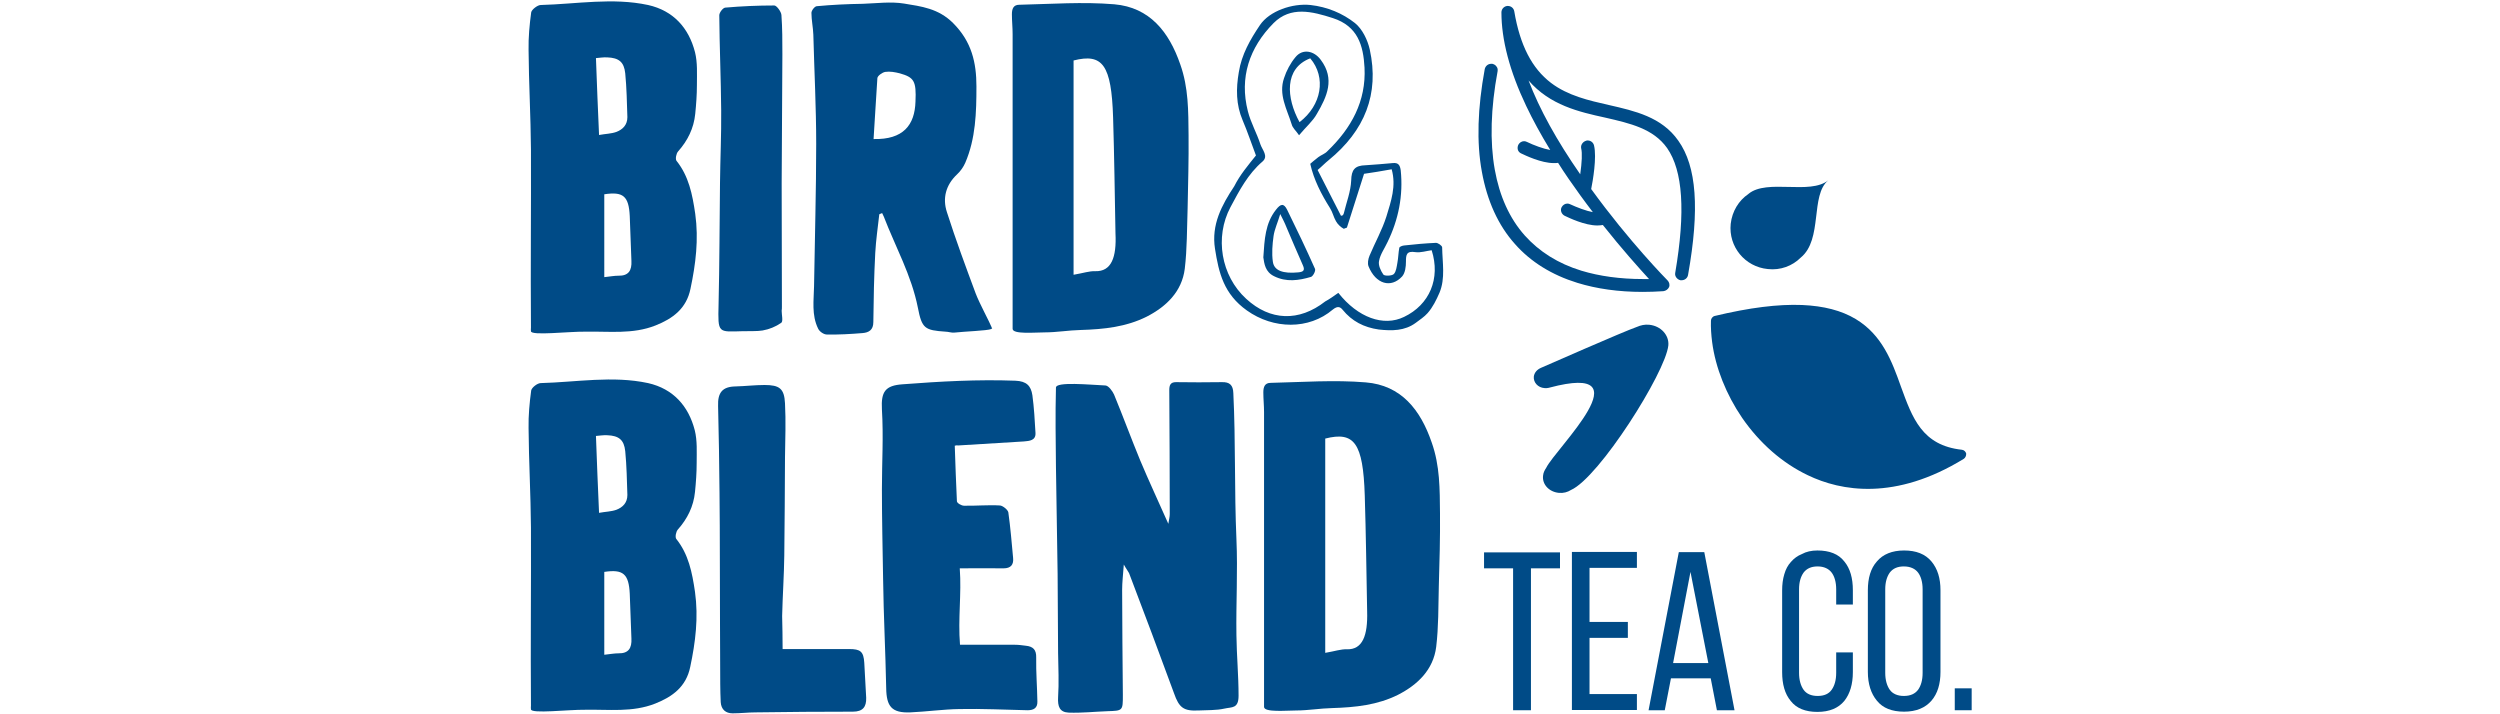 <?xml version="1.0" encoding="utf-8"?>
<!-- Generator: Adobe Illustrator 28.0.0, SVG Export Plug-In . SVG Version: 6.00 Build 0)  -->
<svg version="1.1" id="Reusable_Shopping_Bag" xmlns="http://www.w3.org/2000/svg" xmlns:xlink="http://www.w3.org/1999/xlink"
	 x="0px" y="0px" width="1050px" height="300px" viewBox="0 0 1050 300" style="enable-background:new 0 0 1050 300;"
	 xml:space="preserve">
<style type="text/css">
	.st0{fill-rule:evenodd;clip-rule:evenodd;fill:#004B87;}
	.st1{fill:#004B87;}
</style>
<g>
	<path class="st0" d="M416.3,138.2c-1.7,0.7-11.1,1-15.6,1.5c-1.1,0.1-2.5-0.4-3.6-0.4c-8.7-0.6-9.9-1.3-11.6-10.1
		c-2.7-13.6-9.4-25.5-14.3-38.2c-0.2-0.5-0.5-1-0.7-1.5c-0.4,0.2-0.9,0.3-1.2,0.5c-0.6,5.4-1.4,10.8-1.7,16.3
		c-0.5,9.7-0.7,19.3-0.8,29c0,3.3-1.9,4.4-4.6,4.6c-4.9,0.4-10,0.7-14.9,0.6c-1.3,0-3.1-1.2-3.7-2.5c-2.8-5.7-1.8-11.9-1.7-17.8
		c0.3-19.9,0.9-39.9,0.9-59.8c0-15.3-0.8-30.5-1.2-45.8c-0.1-3-0.8-6.2-0.8-9.2c0-1,1.4-2.8,2.3-2.8c6.4-0.6,12.8-0.9,19.3-1
		c5.8-0.2,11.7-1,17.3-0.1c7.2,1.2,14.4,2,20.6,8.2c7.8,7.8,9.8,16.6,9.8,26.6c0,10.9-0.3,21.9-4.7,32.1c-0.8,1.8-2,3.5-3.4,4.8
		c-4.8,4.5-6.2,10.1-4.3,15.9c3.7,11.6,7.9,22.9,12.1,34.2c1.6,4.2,5.9,12.1,6.7,14.2 M416.5,137.5c0.1,0.3,0.2,0.5,0.2,0.5
		c0,0.1-0.1,0.1-0.3,0.2 M366.9,58.4c12.5,0.3,17.3-5.9,17.6-15.7c0.4-8.7-0.6-10.2-6.6-11.9c-2-0.5-4.1-0.9-6.1-0.6
		c-1.2,0.2-3.2,1.6-3.3,2.6C367.9,41.3,367.5,49.7,366.9,58.4z"/>
	<path class="st0" d="M312.9,139.1c-0.3,0-0.6,0-0.9,0c-10.5,0.3-10.5,1-10.2-11.2c0.4-17,0.4-33.9,0.6-50.9
		c0.1-10.1,0.6-20.4,0.5-30.5c-0.1-13.4-0.7-26.7-0.8-40.1c0-1.1,1.5-3.1,2.5-3.2c6.8-0.6,13.8-0.9,20.6-0.9c1,0,2.9,2.6,3,4
		c0.4,5.5,0.4,11,0.4,16.6c-0.1,18-0.2,35.9-0.3,54c0,17.3,0.1,34.5,0.1,51.9c0,0.6,0,1.1-0.1,1.7c0,1.8,0.7,4.5-0.2,5.1
		c-2.3,1.6-5,2.7-7.8,3.2C317.9,139.2,315.3,139,312.9,139.1z"/>
	<g>
		<path class="st0" d="M527.5,65.3c-1.8-4.7-3.5-9.9-5.6-14.8c-2.8-6.6-2.8-13.2-1.6-20.2c1.2-7.5,4.8-13.7,8.9-19.8
			c4-5.9,13.6-9.2,21.2-8.4c7.1,0.8,13.5,3.5,18.7,7.6c3.1,2.5,5.3,7.1,6.2,11.1c4.1,18.7-2.1,34.1-17.3,46.5
			c-1.5,1.2-2.8,2.6-4.6,4.1c3,5.8,6.6,13,9.8,19.2c0.6,0,0.9-0.1,1.2-1c1.1-4.6,2.9-9.1,3.1-13.8c0.1-4.5,1.5-6.3,6.1-6.4
			c3.8-0.2,7.5-0.6,11.3-0.9c2.5-0.3,3.1,1,3.4,3c1.1,10.6-0.9,20.7-5.6,30.3c-1.2,2.6-3,5-3.5,7.8c-0.4,1.8,0.7,4.1,1.8,5.7
			c0.5,0.7,3.6,0.6,4.4-0.2c1-1,1.2-3.1,1.5-4.7c0.4-2.1,0.4-4.2,0.8-6.3c0.1-0.5,1.2-0.9,2-1c4.5-0.5,8.9-0.9,13.4-1.1
			c0.9,0,2.6,1.2,2.6,1.9c0.1,6.4,1.4,13-1.1,19c-1.3,3-2.8,6.1-5,8.6c-1.4,1.6-3.3,2.8-5,4.1c-4.6,3.4-10,3.4-15.5,2.8
			c-6.3-0.9-11.3-3.5-15.2-8.3c-0.9-1.1-2-1.8-4.1-0.1c-10.1,8.6-25,8.3-36.1,0.4c-9.7-6.9-11.8-15.7-13.4-25.9
			c-1.6-10.1,2.8-18.3,8.1-26.3C520.8,73.4,524.3,69.3,527.5,65.3z M562.1,123c8.2,10.4,19,14.3,27.6,10.1
			c10.7-5.1,15.4-16.1,11.6-28c-2.3,0.3-4.6,1.1-6.8,0.8c-3.8-0.6-4,1.1-4,4c0,2.1-0.3,4.7-1.6,6.2c-4.7,5.1-11.1,3.2-14.1-4.2
			c-0.5-1.2-0.2-3.1,0.4-4.5c2.3-5.5,5.3-10.8,7.1-16.5c1.9-6.3,4.2-12.7,2.2-19.8c-4.2,0.8-8.3,1.4-11.6,1.9
			c-2.5,7.8-4.8,15.2-7.2,22.6c-0.5,0.2-0.9,0.3-1.3,0.5c-1.2-0.6-2.6-1.9-3.3-3.2c-1-1.7-1.4-3.8-2.5-5.5
			c-3.7-5.9-6.8-11.9-8.3-18.6c0,0,2.3-2,3.4-2.8c1.2-0.9,2.8-1.4,3.8-2.5c10.1-9.7,16.3-21,15.6-35.1c-0.5-9.3-2.8-17.4-13.3-20.8
			c-8.7-2.8-17.7-5.1-24.9,2.1c-10.2,10.3-14.4,22.9-10.8,37c1.2,4.8,3.8,9.3,5.3,14c0.8,2.3,3.4,4.9,0.9,7.1
			c-6.2,5.3-9.8,12.3-13.5,19.2c-6.7,12.6-4,28.8,6.6,38.5c10.1,9.3,22.2,9.7,33.2,1.1C558.3,125.7,560.1,124.4,562.1,123z"/>
		<path class="st0" d="M530.6,108.1c0.5-7.6,0.8-14.3,5.3-20c2-2.6,3.3-2.8,4.7,0c4.1,8.3,8,16.5,11.7,24.8c0.4,0.9-0.9,3.2-1.7,3.4
			c-5.1,1.5-10.3,2.3-15.5-0.3C531.4,114.2,531,110.8,530.6,108.1z M537.7,89.9c-1.1,3.7-2.4,6.4-2.8,9.2c-0.5,3.6-0.8,7.3-0.3,10.8
			c0.5,3.8,4.3,5.1,10.6,4.5c2.2-0.2,3-0.8,2-3c-2.4-5.3-4.6-10.7-6.9-16C539.6,93.6,538.8,92.1,537.7,89.9z"/>
		<path class="st0" d="M545.6,56.8c-1.2-1.8-2.7-3-3.1-4.6c-2-6.4-5.6-12.5-3.2-19.4c1-3.1,2.7-6.3,4.8-8.8c3-3.7,7.8-2.7,10.6,1.1
			c6.1,8.1,2.6,15.5-1.6,22.7C551.4,50.9,548.5,53.3,545.6,56.8z M550.3,24.5c-11,4.2-10.1,16.6-4.5,26.8
			C555.1,44.2,557.1,32.5,550.3,24.5z"/>
	</g>
	<path class="st0" d="M223,297.9c-0.1-0.6,0-1,0-1.5c-0.2-25.9,0.1-50.4,0-74.8c-0.1-14-0.9-27.9-1-41.8c-0.1-5.3,0.4-10.6,1.1-15.8
		c0.2-1.2,2.6-3.1,4-3.1c15.1-0.4,30.2-3.2,45.1,0c10.6,2.4,17,9.7,19.6,19.8c1.1,4.4,0.8,9.1,0.8,13.8c0,4.1-0.3,8.1-0.7,12.1
		c-0.6,6.1-3.2,11.3-7.2,15.8c-0.8,0.9-1.2,3.1-0.7,3.9c5.2,6.5,6.7,14.1,7.9,22.3c1.5,10.8,0.2,21.1-2,31.5
		c-1.7,8.3-7.4,12.5-14.7,15.4c-9.6,3.8-19.5,2.4-29.4,2.6C238.8,298,223,299.9,223,297.9z M251.6,215.4c2.6-0.5,5.1-0.5,7.3-1.3
		c2.6-1,4.6-2.9,4.6-6.2c-0.2-6.2-0.3-12.2-0.9-18.4c-0.5-4.8-2.7-6.5-7.5-6.7c-1.7-0.1-3.4,0.2-4.8,0.3
		C250.7,193.9,251.1,204.5,251.6,215.4z M253.8,275c2.7-0.3,4.3-0.6,5.9-0.6c4.3,0.1,5.7-2.2,5.5-6.2c-0.3-6.3-0.4-12.5-0.7-18.8
		c-0.4-8.4-2.8-10.4-10.7-9.2C253.8,251.9,253.8,263.2,253.8,275z"/>
	<path class="st0" d="M401,187.2c0.3,8,0.5,15.6,0.9,23.3c0,0.8,1.9,1.9,3,1.9c5,0.1,10.1-0.4,15.1-0.1c1.2,0.1,3.3,1.8,3.5,2.9
		c0.9,6.4,1.4,12.7,2,19.1c0.3,2.8-0.9,4.4-4,4.4c-6.7-0.1-11.3,0-18.4,0c0.8,10.9-0.8,21.1,0.1,32.1c7.7,0,15.4,0,23.1,0
		c1.5,0,2.9,0.2,4.5,0.4c3.1,0.3,4.5,1.7,4.4,5c-0.1,6.2,0.4,12.2,0.5,18.4c0.1,2.7-1.5,3.7-4.1,3.7c-9.5-0.2-19.1-0.7-28.6-0.5
		c-6.9,0.1-13.8,1.1-20.7,1.4c-7.8,0.3-10-2.5-10.1-10.2c-0.3-15.3-1.1-30.5-1.3-45.8c-0.2-12.1-0.5-25.6-0.5-37.7
		c0-11.6,0.7-21.9,0-33.6c-0.4-7.4,1.4-10,8.7-10.5c15.7-1.2,31.6-2.1,47.4-1.5c4.6,0.2,6.5,2.1,7.1,6.1c0.7,5.2,1,10.5,1.3,15.8
		c0.2,3.2-2.5,3.4-4.8,3.6c-9.3,0.6-18.5,1.1-27.8,1.7C401.9,186.9,401.3,187.2,401,187.2z"/>
	<path class="st0" d="M328.7,272.6c10.1,0,19.1,0,27.9,0c4.8,0,6.1,1,6.4,5.8c0.2,4.9,0.6,9.8,0.8,14.7c0.1,3.8-1.4,5.8-5.6,5.8
		c-13.6,0-27.1,0.1-40.8,0.3c-3.2,0-6.4,0.4-9.7,0.4c-2.9,0-4.8-1.6-5-4.7c-0.1-2.6-0.2-5.1-0.2-7.7c0-8.6-0.1-17.3-0.1-25.8
		c-0.1-18,0-36-0.2-54.1c-0.1-12.2-0.3-24.6-0.6-36.8c-0.2-5.6,1.8-8.1,7.3-8.2c4.1-0.1,8.2-0.6,12.2-0.6c6.3,0,8.3,1.5,8.6,7.7
		c0.4,7.5,0.1,15,0,22.6c-0.1,13.8-0.1,27.6-0.3,41.3c-0.1,8.4-0.7,16.9-0.9,25.4C328.6,263.2,328.7,267.7,328.7,272.6z"/>
	<g>
		<path class="st1" d="M635.5,298.3v-59.6h-12.2v-6.7h31.9v6.7h-12.2v59.6H635.5z"/>
		<path class="st1" d="M683.7,261.3v6.6h-16.1v23.6h19.9v6.7h-27.3v-66.4h27.3v6.7h-19.9v22.7H683.7L683.7,261.3z"/>
		<path class="st1" d="M701.8,284.9l-2.6,13.4h-6.8l12.7-66.4h10.7l12.7,66.4h-7.4l-2.6-13.4H701.8z M702.7,278.5h14.8l-7.5-38.3
			L702.7,278.5z"/>
		<path class="st1" d="M763.3,231.2c5.1,0,8.9,1.5,11.3,4.6c2.5,3,3.6,7.1,3.6,12.1v6h-7v-6.4c0-3-0.7-5.4-1.9-7
			c-1.2-1.6-3.2-2.6-5.9-2.6s-4.6,0.9-5.9,2.6c-1.2,1.7-1.9,4-1.9,7v35.1c0,3,0.7,5.4,1.9,7.1c1.2,1.7,3.2,2.6,5.9,2.6
			c2.8,0,4.7-0.9,5.9-2.6c1.2-1.7,1.9-4,1.9-7.1V274h7v8.3c0,5-1.2,9.1-3.6,12.1c-2.5,3-6.2,4.6-11.3,4.6c-5,0-8.8-1.5-11.2-4.6
			c-2.5-3-3.6-7.1-3.6-12.1v-34.3c0-2.6,0.3-4.8,0.9-6.8c0.6-2.1,1.5-3.8,2.8-5.2c1.2-1.4,2.8-2.6,4.6-3.3
			C758.6,231.7,760.8,231.2,763.3,231.2z"/>
		<path class="st1" d="M784.5,247.9c0-5.1,1.2-9.2,3.8-12.1c2.5-3,6.4-4.6,11.4-4.6c5.1,0,8.9,1.5,11.5,4.6s3.8,7.1,3.8,12.1v34.3
			c0,5-1.2,9.1-3.8,12.1c-2.6,3-6.4,4.6-11.5,4.6c-5.1,0-8.9-1.5-11.4-4.6c-2.5-3-3.8-7.1-3.8-12.1V247.9z M791.8,282.6
			c0,3,0.7,5.4,1.9,7.1c1.2,1.7,3.3,2.6,5.9,2.6c2.8,0,4.7-0.9,6-2.6c1.2-1.7,1.9-4,1.9-7.1v-35.1c0-3-0.7-5.4-1.9-7
			c-1.2-1.6-3.2-2.6-6-2.6c-2.7,0-4.6,0.9-5.9,2.6c-1.2,1.7-1.9,4-1.9,7V282.6z"/>
		<path class="st1" d="M828.1,289.1v9.2H821v-9.2H828.1z"/>
	</g>
	<path class="st1" d="M824.8,192.7c-28.8,17.7-51.6,13.6-65.5,6.9c-10.7-5.1-20.2-13.4-27.6-24.1c-6.7-9.8-11.2-21.1-12.6-31.8
		c-0.4-3.1-0.6-6.2-0.5-9c0-0.9,0.7-1.8,1.6-2c14.6-3.5,26.6-5,36.7-4.6c9.1,0.4,16.5,2.3,22.5,5.9c11.1,6.7,15.2,17.7,19,28.4
		c4.8,13.2,8.9,24.7,25.6,26.5c0.9,0.1,1.6,0.8,1.8,1.6c0,0.1,0,0.1,0,0.2C825.8,191.5,825.4,192.3,824.8,192.7z"/>
	<path class="st1" d="M726.9,94c0.6-5.3,3.4-9.8,7.4-12.5l0.1-0.1c7.8-6.4,25.8,0.6,33.5-5.7c-7.7,6.3-2.2,24.8-11.6,32.5l0,0
		c-3.5,3.5-8.5,5.4-13.8,4.8C732.9,112.1,725.9,103.6,726.9,94z"/>
	<path class="st1" d="M704.9,59.1c-7-10-18.3-12.5-29.2-15c-8.4-1.9-17.2-3.9-24.3-9.3c-8-6.1-13-15.8-15.4-30
		c-0.2-1.3-1.3-2.3-2.7-2.3c-0.1,0-0.2,0-0.2,0c-1.4,0.1-2.5,1.3-2.5,2.7c0,11.4,3.4,24.6,10.4,39.3c2.8,5.9,6.2,12.1,10.1,18.5
		c-2.9-0.5-6.9-2-9.8-3.4c-0.4-0.2-0.8-0.3-1.2-0.3c-1,0-1.9,0.6-2.4,1.5c-0.3,0.7-0.4,1.3-0.2,2.1c0.2,0.7,0.7,1.2,1.3,1.5
		c1.9,0.9,8.5,4.1,13.8,4.1c0.7,0,1.2,0,1.8-0.1c2.8,4.5,6,9,9.3,13.6c1.7,2.4,3.5,4.7,5.3,7.1c-2.8-0.5-6.7-2-9.5-3.3
		c-0.4-0.2-0.8-0.3-1.2-0.3c-1,0-1.9,0.6-2.4,1.5c-0.7,1.3-0.1,2.9,1.2,3.6c1.9,0.9,8.5,4.1,13.8,4.1c0.9,0,1.6-0.1,2.3-0.2
		c8,10.1,15.2,18.1,19.4,22.7c-0.9,0-1.7,0-2.6,0c-9.5,0-18.2-1.2-25.8-3.5c-9.8-3-17.7-8-23.8-14.8c-6.4-7.2-10.6-16.5-12.6-27.7
		c-2.1-11.8-1.7-25.7,1.2-41.3c0.1-0.8,0-1.4-0.5-2c-0.4-0.6-1-0.9-1.7-1.1c-0.2,0-0.3,0-0.5,0c-1.3,0-2.4,0.9-2.7,2.2
		c-3,16.3-3.5,30.8-1.2,43.2c2.2,12.1,6.8,22.4,13.9,30.3c6.6,7.5,15.5,13,26.2,16.3c8.1,2.5,17.3,3.8,27.4,3.8
		c2.8,0,5.8-0.1,8.7-0.3c1-0.1,2-0.8,2.4-1.7c0.4-0.9,0.1-2.1-0.6-2.8c-0.2-0.2-16.1-16.3-32.1-38.4c0.7-3.4,2.4-13.3,1.2-18.3
		c-0.3-1.2-1.3-2.1-2.7-2.1c-0.2,0-0.4,0-0.6,0.1c-1.4,0.4-2.4,1.8-2.1,3.2c0.5,2,0.3,5.9-0.4,10.9c-9.8-14.1-17.1-27.3-21.7-39.4
		c9,10.4,21.2,13.2,32.2,15.6c10.4,2.4,20.2,4.6,26,12.8c6.6,9.5,7.8,26.6,3.4,52.4c-0.3,1.4,0.8,2.8,2.2,3.1c0.2,0,0.3,0,0.5,0
		c1.3,0,2.5-0.9,2.7-2.3C713.9,87.8,712.6,69.9,704.9,59.1z"/>
	<path class="st0" d="M223,139.1c-0.1-0.5,0-1,0-1.5c-0.2-25.9,0.1-50.4,0-74.9c-0.1-13.8-0.9-27.8-1-41.7
		c-0.1-5.3,0.4-10.6,1.1-15.8c0.2-1.2,2.7-3.1,4-3.1c15.1-0.4,30.2-3.2,45.1,0c10.7,2.4,17.1,9.7,19.7,19.8
		c1.1,4.4,0.8,9.1,0.8,13.8c0,4.1-0.3,8.1-0.7,12.1c-0.6,6.1-3.2,11.3-7.2,15.8c-0.8,0.9-1.2,3.1-0.7,3.9c5.2,6.5,6.7,14.1,7.9,22.3
		c1.5,10.8,0.2,21.1-2,31.5c-1.7,8.3-7.4,12.5-14.7,15.4c-9.6,3.8-19.5,2.4-29.4,2.6C238.8,139.2,223,141.1,223,139.1z M251.6,56.7
		c2.6-0.5,5.1-0.5,7.3-1.3c2.6-1,4.6-2.9,4.6-6.2c-0.2-6.2-0.3-12.2-0.9-18.4c-0.5-4.8-2.7-6.5-7.5-6.7c-1.7-0.1-3.4,0.2-4.8,0.3
		C250.7,35.2,251.1,45.7,251.6,56.7z M253.8,116.4c2.7-0.3,4.3-0.6,5.9-0.6c4.3,0.1,5.7-2.2,5.5-6.2c-0.3-6.3-0.4-12.5-0.7-18.8
		c-0.4-8.5-2.8-10.4-10.7-9.2C253.8,93.2,253.8,104.4,253.8,116.4z"/>
	<path class="st0" d="M472,237.1c-0.3,4.3-0.7,7.5-0.7,10.6c0,14.7,0.2,29.4,0.3,44.2c0,6.6,0,6.6-6.4,6.8
		c-5.5,0.2-10.9,0.8-16.4,0.6c-3.8-0.2-4.6-2.6-4.4-6.4c0.4-6.2,0.1-12.4,0-18.7c-0.1-11.1-0.1-22.1-0.2-33.2c-0.2-15-0.5-30-0.7-45
		c-0.1-11.2-0.3-21.3,0-33.2c-0.1-2.6,14.2-1.2,20.8-0.9c1.3,0.1,2.9,2.3,3.6,3.8c3.8,9.2,7.2,18.5,11,27.7
		c3.6,8.6,7.6,17.1,11.8,26.6c0.3-1.9,0.6-2.9,0.6-4.1c0-17.3-0.1-34.6-0.2-52c0-2,0.4-3.4,2.8-3.4c6.4,0.1,12.8,0.1,19.3,0
		c3.2-0.1,4.7,1.2,4.8,4.6c1,20.3,0.4,41,1.3,61.3c0.6,13.7-0.2,26.8,0,40.4c0.1,8.4,0.9,17,0.9,25.4c0,5.5-2.8,4.7-5.9,5.4
		c-3.5,0.8-7.3,0.6-11,0.8c-6.2,0.3-8.1-1.2-10.2-7.2c-6.2-16.9-12.5-33.7-18.9-50.5C473.8,239.9,473.1,239.1,472,237.1z"/>
	<path class="st0" d="M499.2,56.8c-0.1-10.1,0-20-3.5-29.8C491,13.4,482.9,3.1,468,1.8c-13.2-1.1-26.6-0.1-39.9,0.2
		c-2.4,0-3.1,1.6-3.1,4c0,2.8,0.3,5.5,0.3,8.3c0,22.9,0,46,0,68.9c0,18,0,36,0,54.9c0,2.4,9.4,1.5,13.5,1.5c5,0,10.2-0.9,15-1
		c10-0.3,19.2-1.3,27.8-5.6c8.2-4.2,14.8-10.5,16-20.1c1-8.3,0.9-16.9,1.2-25.4C499,77.2,499.3,67,499.2,56.8z M460,113.9
		c-2.5-0.1-5,0.8-9.1,1.5c0-30.8,0-60.3,0-90c12.2-3.1,15.9,1.8,16.6,23.9c0.5,16.2,0.7,32.5,1,48.7
		C469,108.1,466.8,114.1,460,113.9z"/>
	<path class="st0" d="M604.8,215.6c-0.1-10.1,0-20-3.5-29.8c-4.7-13.7-12.8-24-27.7-25.2c-13.2-1.1-26.6-0.1-39.9,0.2
		c-2.5,0-3.1,1.7-3.1,4c0,2.8,0.3,5.5,0.3,8.3c0,22.9,0,46,0,68.9c0,18,0,36,0,54.9c0,2.4,9.4,1.5,13.5,1.5c5,0,10.2-0.9,15-1
		c10-0.3,19.2-1.3,27.8-5.6c8.2-4.2,14.8-10.5,16-20.1c1-8.3,0.9-16.9,1.1-25.4C604.6,236,604.9,225.7,604.8,215.6z M565.7,272.7
		c-2.5-0.1-5,0.8-9.1,1.5c0-30.8,0-60.3,0-90c12.2-3.1,15.9,1.8,16.6,23.9c0.5,16.2,0.7,32.5,1,48.7
		C574.5,266.9,572.3,272.9,565.7,272.7z"/>
	<path class="st1" d="M692.7,136.4c4.9,0.5,8.4,4.4,8,8.7c-1.2,11.4-29.1,55.5-40.9,60.7l0,0c-1.4,0.9-3.2,1.4-5.1,1.2
		c-4.1-0.4-7.1-3.6-6.6-7.3c0.1-1.2,0.7-2.3,1.3-3.2l0,0c3.9-8.1,42.4-44.6,1.4-33.7c-0.1,0-0.3,0.1-0.4,0.1l0,0l0,0
		c-0.6,0.1-1.1,0.2-1.7,0.1c-2.8-0.2-4.7-2.4-4.5-4.8c0.2-1.7,1.4-3,3-3.7l0,0c0,0,35-15.4,40.3-17.2l0,0
		C689.1,136.6,690.8,136.2,692.7,136.4"/>
</g>
</svg>
